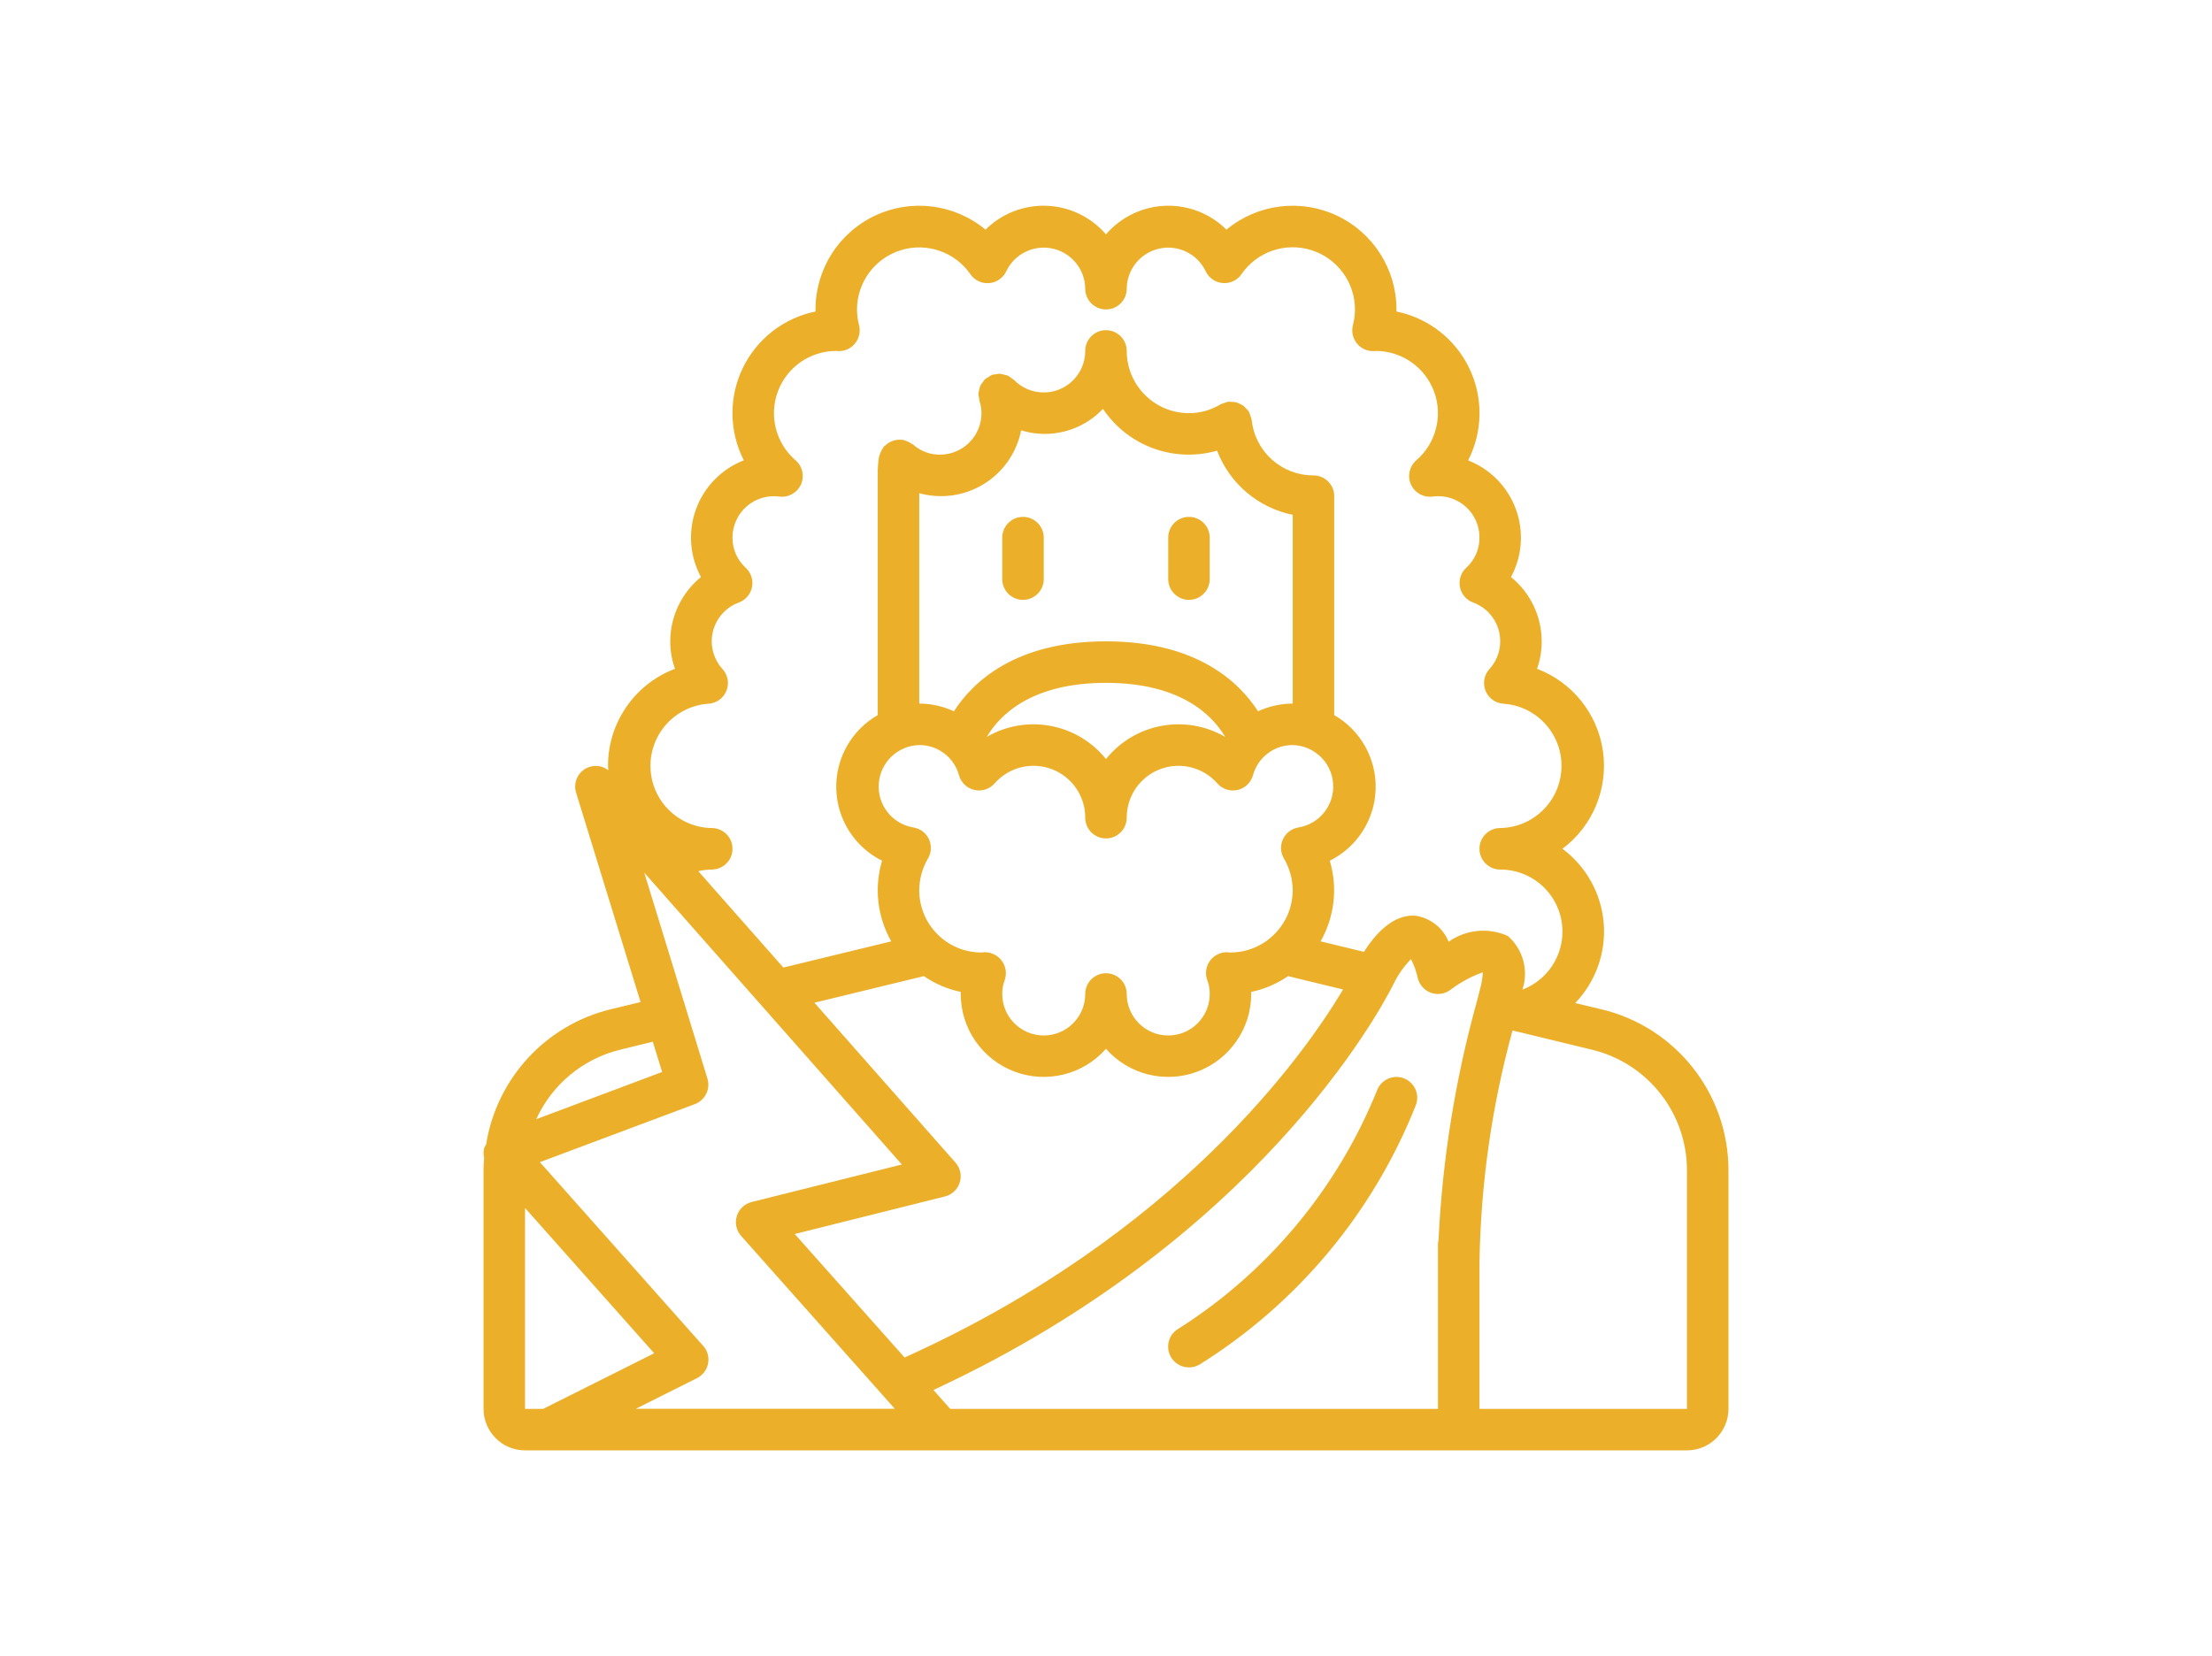 <svg width="215" height="161" viewBox="0 0 215 161" fill="none" xmlns="http://www.w3.org/2000/svg">
<path d="M155.648 98.121L153.102 97.516C155.101 95.441 156.11 92.608 155.874 89.737C155.638 86.866 154.177 84.236 151.866 82.516C154.809 80.311 156.318 76.679 155.804 73.038C155.289 69.396 152.834 66.324 149.396 65.019C149.699 64.162 149.852 63.259 149.85 62.35C149.844 59.924 148.748 57.629 146.865 56.098C147.96 54.064 148.132 51.659 147.335 49.49C146.539 47.322 144.85 45.599 142.698 44.758C144.135 41.951 144.175 38.634 142.808 35.792C141.441 32.952 138.823 30.913 135.733 30.285C135.733 30.218 135.733 30.149 135.733 30.082C135.732 26.174 133.472 22.618 129.933 20.957C126.394 19.295 122.215 19.83 119.207 22.327C117.631 20.759 115.474 19.919 113.253 20.006C111.032 20.093 108.947 21.1 107.498 22.787C106.049 21.1 103.965 20.093 101.743 20.006C99.522 19.919 97.366 20.759 95.789 22.327C92.781 19.83 88.602 19.295 85.063 20.957C81.525 22.618 79.265 26.174 79.264 30.082V30.285C76.176 30.913 73.559 32.95 72.192 35.789C70.825 38.628 70.863 41.943 72.296 44.75C70.143 45.591 68.452 47.315 67.656 49.486C66.86 51.656 67.032 54.063 68.131 56.098C66.249 57.629 65.153 59.924 65.146 62.35C65.146 63.259 65.301 64.163 65.606 65.019C61.687 66.505 59.096 70.259 59.097 74.45C59.097 74.594 59.117 74.734 59.122 74.877C58.495 74.389 57.636 74.323 56.94 74.708C56.106 75.173 55.713 76.16 55.998 77.071L62.262 97.416L59.35 98.121C53.035 99.663 48.264 104.847 47.25 111.268C47.184 111.362 47.127 111.462 47.078 111.566C46.985 111.896 46.978 112.243 47.058 112.575C47.017 113.023 47 113.45 47 113.784V136.967C47 139.194 48.806 141 51.033 141H163.967C166.194 141 168 139.194 168 136.967V113.795C168.014 106.339 162.901 99.851 155.648 98.121ZM92.36 136.967L90.727 135.129C122.188 120.541 134.113 98.313 135.397 95.76L135.518 95.522C135.938 94.682 136.487 93.914 137.144 93.245C137.445 93.834 137.669 94.46 137.81 95.106C137.974 95.761 138.455 96.291 139.092 96.517C139.728 96.743 140.435 96.635 140.976 96.23C141.933 95.504 142.994 94.928 144.124 94.522C144.099 95.053 144.015 95.58 143.874 96.092L143.578 97.254C141.457 104.864 140.196 112.688 139.819 120.579C139.796 120.663 139.778 120.748 139.766 120.833V136.967H92.36ZM68.347 130.846L52.474 112.982L67.548 107.335C68.543 106.958 69.073 105.871 68.759 104.855L62.62 84.838L87.657 113.208L73.046 116.86C72.364 117.034 71.822 117.551 71.615 118.225C71.409 118.898 71.57 119.63 72.038 120.155L85.842 135.684C85.868 135.718 85.897 135.746 85.925 135.779L86.971 136.957H61.799L67.744 133.979C68.305 133.699 68.704 133.173 68.822 132.557C68.942 131.941 68.766 131.305 68.349 130.836L68.347 130.846ZM89.348 47.947C91.476 48.535 93.753 48.211 95.632 47.051C97.511 45.892 98.822 44.002 99.252 41.836C102.084 42.712 105.168 41.903 107.206 39.749C109.63 43.366 114.11 45.007 118.298 43.813C119.519 47.012 122.292 49.365 125.649 50.048V68.399C124.483 68.403 123.333 68.659 122.277 69.15C120.452 66.31 116.323 62.35 107.498 62.35C98.673 62.35 94.544 66.31 92.719 69.15C91.663 68.659 90.513 68.403 89.348 68.399V47.947ZM107.498 73.792C104.699 70.312 99.779 69.396 95.916 71.637C97.093 69.623 100.133 66.383 107.498 66.383C114.863 66.383 117.902 69.623 119.08 71.637C115.217 69.396 110.297 70.312 107.498 73.792ZM89.348 72.433C91.146 72.423 92.728 73.62 93.208 75.353C93.4 76.072 93.973 76.626 94.698 76.795C95.423 76.963 96.182 76.72 96.672 76.16C98.055 74.584 100.27 74.032 102.231 74.775C104.192 75.516 105.487 77.395 105.481 79.491C105.481 80.605 106.384 81.508 107.498 81.508C108.612 81.508 109.515 80.605 109.515 79.491C109.51 77.395 110.805 75.517 112.766 74.775C114.726 74.035 116.941 74.587 118.324 76.162C118.814 76.721 119.573 76.966 120.298 76.797C121.023 76.628 121.596 76.074 121.789 75.355C122.268 73.621 123.85 72.423 125.649 72.433C127.721 72.482 129.419 74.094 129.575 76.161C129.731 78.228 128.295 80.077 126.254 80.437C125.587 80.528 125.01 80.948 124.715 81.553C124.421 82.158 124.448 82.871 124.787 83.452C125.345 84.39 125.642 85.459 125.649 86.549C125.636 89.901 122.91 92.609 119.558 92.6C118.845 92.484 118.124 92.759 117.668 93.322C117.213 93.884 117.094 94.646 117.356 95.32C117.512 95.74 117.588 96.185 117.582 96.633C117.582 98.861 115.776 100.666 113.548 100.666C111.321 100.666 109.515 98.861 109.515 96.633C109.515 95.519 108.612 94.616 107.498 94.616C106.384 94.616 105.481 95.519 105.481 96.633C105.481 98.861 103.676 100.666 101.448 100.666C99.22 100.666 97.415 98.861 97.415 96.633C97.409 96.187 97.486 95.744 97.64 95.326C97.893 94.644 97.764 93.88 97.303 93.319C96.84 92.757 96.116 92.483 95.397 92.6C92.056 92.6 89.348 89.891 89.348 86.549C89.352 85.459 89.648 84.39 90.203 83.452C90.542 82.871 90.569 82.158 90.275 81.553C89.98 80.948 89.403 80.528 88.737 80.437C86.695 80.076 85.258 78.226 85.416 76.158C85.574 74.09 87.274 72.48 89.348 72.433ZM89.797 94.897C90.879 95.639 92.097 96.16 93.381 96.431V96.633C93.383 99.987 95.46 102.989 98.598 104.174C101.736 105.359 105.279 104.478 107.498 101.963C109.716 104.478 113.26 105.359 116.398 104.174C119.535 102.989 121.613 99.987 121.615 96.633C121.615 96.565 121.615 96.498 121.615 96.431C122.9 96.16 124.118 95.639 125.201 94.897L130.545 96.194C126.734 102.584 114.411 120.029 87.923 131.973L77.246 119.966L91.848 116.316C92.531 116.145 93.076 115.63 93.285 114.958C93.494 114.285 93.337 113.553 92.871 113.025L79.157 97.48L89.797 94.897ZM68.841 68.416C69.619 68.375 70.303 67.891 70.6 67.171C70.898 66.451 70.754 65.625 70.23 65.048C69.329 64.061 68.978 62.69 69.294 61.391C69.611 60.093 70.553 59.037 71.808 58.577C72.47 58.335 72.957 57.765 73.094 57.074C73.231 56.382 72.997 55.67 72.477 55.194C71.655 54.445 71.189 53.379 71.197 52.266C71.194 51.112 71.687 50.014 72.55 49.248C73.414 48.483 74.566 48.127 75.71 48.269C76.598 48.402 77.468 47.931 77.842 47.114C78.216 46.298 78.004 45.332 77.323 44.746C75.411 43.095 74.726 40.431 75.604 38.063C76.482 35.695 78.738 34.121 81.264 34.116C81.928 34.208 82.595 33.965 83.042 33.467C83.49 32.968 83.662 32.28 83.499 31.63C83.369 31.124 83.302 30.605 83.297 30.082C83.305 27.441 85.028 25.11 87.55 24.326C90.072 23.541 92.813 24.484 94.319 26.655C94.73 27.254 95.433 27.586 96.158 27.523C96.883 27.459 97.517 27.01 97.818 26.348C98.634 24.663 100.503 23.761 102.331 24.17C104.158 24.58 105.463 26.193 105.481 28.066C105.481 29.18 106.384 30.082 107.498 30.082C108.612 30.082 109.515 29.18 109.515 28.066C109.533 26.193 110.838 24.58 112.666 24.17C114.494 23.761 116.362 24.663 117.178 26.348C117.481 27.008 118.115 27.453 118.838 27.515C119.563 27.582 120.265 27.248 120.673 26.646C122.179 24.471 124.923 23.525 127.449 24.313C129.975 25.1 131.696 27.438 131.699 30.082C131.695 30.605 131.627 31.124 131.497 31.63C131.334 32.281 131.506 32.969 131.954 33.468C132.403 33.966 133.07 34.209 133.734 34.116C136.258 34.126 138.51 35.701 139.386 38.068C140.262 40.435 139.575 43.097 137.665 44.746C136.983 45.332 136.772 46.298 137.146 47.114C137.521 47.931 138.39 48.402 139.278 48.269C140.425 48.121 141.579 48.475 142.446 49.242C143.312 50.008 143.806 51.11 143.799 52.266C143.808 53.379 143.342 54.445 142.519 55.194C141.999 55.67 141.766 56.382 141.902 57.074C142.039 57.765 142.526 58.335 143.188 58.577C144.443 59.037 145.385 60.093 145.702 61.391C146.019 62.69 145.667 64.061 144.765 65.048C144.243 65.625 144.099 66.451 144.396 67.171C144.693 67.891 145.377 68.375 146.155 68.416C149.387 68.647 151.862 71.382 151.771 74.62C151.681 77.858 149.055 80.45 145.817 80.5C144.702 80.5 143.799 81.403 143.799 82.516C143.799 83.63 144.702 84.533 145.817 84.533C148.732 84.526 151.237 86.605 151.767 89.472C152.296 92.339 150.7 95.176 147.974 96.211C148.596 94.347 148.041 92.292 146.563 90.996C144.681 90.144 142.489 90.356 140.806 91.553C140.262 90.225 139.07 89.273 137.655 89.034C135.363 88.794 133.558 90.972 132.571 92.537L128.357 91.515C129.715 89.134 130.037 86.301 129.249 83.675C131.903 82.36 133.618 79.689 133.708 76.728C133.799 73.767 132.251 70.997 129.682 69.521V48.233C129.682 47.119 128.779 46.217 127.666 46.217C124.582 46.23 121.989 43.908 121.664 40.842C121.664 40.83 121.664 40.822 121.654 40.81C121.625 40.667 121.582 40.529 121.523 40.396C121.493 40.279 121.453 40.164 121.402 40.055C121.402 40.043 121.402 40.029 121.387 40.015C121.302 39.898 121.205 39.791 121.097 39.696C121.035 39.619 120.968 39.546 120.895 39.478C120.743 39.367 120.575 39.278 120.397 39.214C120.337 39.181 120.274 39.152 120.21 39.126C120.036 39.085 119.859 39.067 119.681 39.071C119.603 39.058 119.524 39.05 119.446 39.047H119.413C119.279 39.075 119.147 39.116 119.022 39.17C118.894 39.202 118.771 39.247 118.653 39.303C118.641 39.303 118.629 39.303 118.618 39.315C117.698 39.873 116.642 40.168 115.565 40.166C112.223 40.166 109.515 37.458 109.515 34.116C109.515 33.002 108.612 32.1 107.498 32.1C106.384 32.1 105.481 33.002 105.481 34.116C105.482 35.756 104.491 37.234 102.972 37.854C101.454 38.474 99.711 38.112 98.564 36.94C98.492 36.883 98.416 36.83 98.338 36.782C98.215 36.675 98.08 36.583 97.934 36.508C97.687 36.438 97.436 36.38 97.183 36.332C97.037 36.337 96.892 36.357 96.751 36.393C96.644 36.4 96.537 36.414 96.432 36.439L96.408 36.453C96.3 36.507 96.197 36.569 96.099 36.639C95.969 36.704 95.845 36.784 95.731 36.875L95.71 36.887C95.65 36.961 95.597 37.039 95.549 37.121C95.444 37.24 95.352 37.372 95.278 37.512C95.234 37.634 95.202 37.76 95.182 37.887C95.143 38.011 95.116 38.136 95.101 38.264C95.106 38.421 95.128 38.577 95.168 38.728C95.175 38.826 95.189 38.922 95.21 39.017C95.337 39.387 95.4 39.775 95.397 40.166C95.397 42.394 93.592 44.199 91.364 44.199C90.409 44.21 89.483 43.866 88.767 43.234C88.726 43.197 88.676 43.187 88.633 43.154C88.523 43.077 88.407 43.01 88.284 42.953C88.164 42.893 88.039 42.845 87.909 42.81C87.857 42.798 87.817 42.764 87.763 42.756C87.69 42.75 87.617 42.75 87.545 42.756C87.284 42.734 87.023 42.77 86.778 42.861C86.652 42.904 86.53 42.96 86.415 43.026C86.305 43.093 86.201 43.172 86.106 43.26C86.042 43.302 85.98 43.348 85.921 43.399C85.883 43.441 85.873 43.496 85.839 43.54C85.759 43.646 85.692 43.758 85.636 43.877C85.575 43.999 85.525 44.127 85.49 44.26C85.478 44.31 85.443 44.351 85.433 44.404C85.343 45.004 85.303 45.61 85.314 46.217V69.521C82.744 70.995 81.194 73.764 81.283 76.725C81.371 79.687 83.084 82.358 85.737 83.675C84.949 86.301 85.271 89.135 86.629 91.517L76.141 94.062L67.873 84.694C68.302 84.592 68.739 84.539 69.18 84.533C70.294 84.533 71.197 83.63 71.197 82.516C71.197 81.403 70.294 80.5 69.18 80.5C65.941 80.45 63.316 77.858 63.225 74.62C63.135 71.382 65.61 68.647 68.841 68.416ZM60.306 102.042L63.45 101.271L64.356 104.216L52.12 108.806C53.664 105.412 56.682 102.918 60.306 102.042ZM51.03 117.435L63.585 131.562L52.792 136.967H51.03V117.435ZM163.967 136.967H143.799V122.85C143.907 115.188 144.987 107.572 147.012 100.183L147.512 100.305C147.556 100.316 147.6 100.325 147.645 100.331L154.704 102.042C160.143 103.339 163.977 108.204 163.967 113.795V136.967Z" fill="#EBAF29"/>
<path d="M99.431 58.316C100.545 58.316 101.448 57.413 101.448 56.299V52.266C101.448 51.153 100.545 50.25 99.431 50.25C98.317 50.25 97.415 51.153 97.415 52.266V56.299C97.415 57.413 98.317 58.316 99.431 58.316Z" fill="#EBAF29"/>
<path d="M115.565 58.316C116.679 58.316 117.582 57.413 117.582 56.299V52.266C117.582 51.153 116.679 50.25 115.565 50.25C114.451 50.25 113.548 51.153 113.548 52.266V56.299C113.548 57.413 114.451 58.316 115.565 58.316Z" fill="#EBAF29"/>
<path d="M136.441 104.827C135.939 104.639 135.384 104.657 134.897 104.88C134.41 105.101 134.03 105.507 133.843 106.009C129.988 115.551 123.245 123.648 114.556 129.166C113.762 129.62 113.373 130.554 113.61 131.438C113.846 132.322 114.65 132.936 115.565 132.933C115.919 132.935 116.267 132.844 116.574 132.667C126.109 126.721 133.486 117.873 137.622 107.424C137.811 106.923 137.791 106.368 137.57 105.88C137.348 105.393 136.942 105.014 136.441 104.827Z" fill="#EBAF29"/>
</svg>
